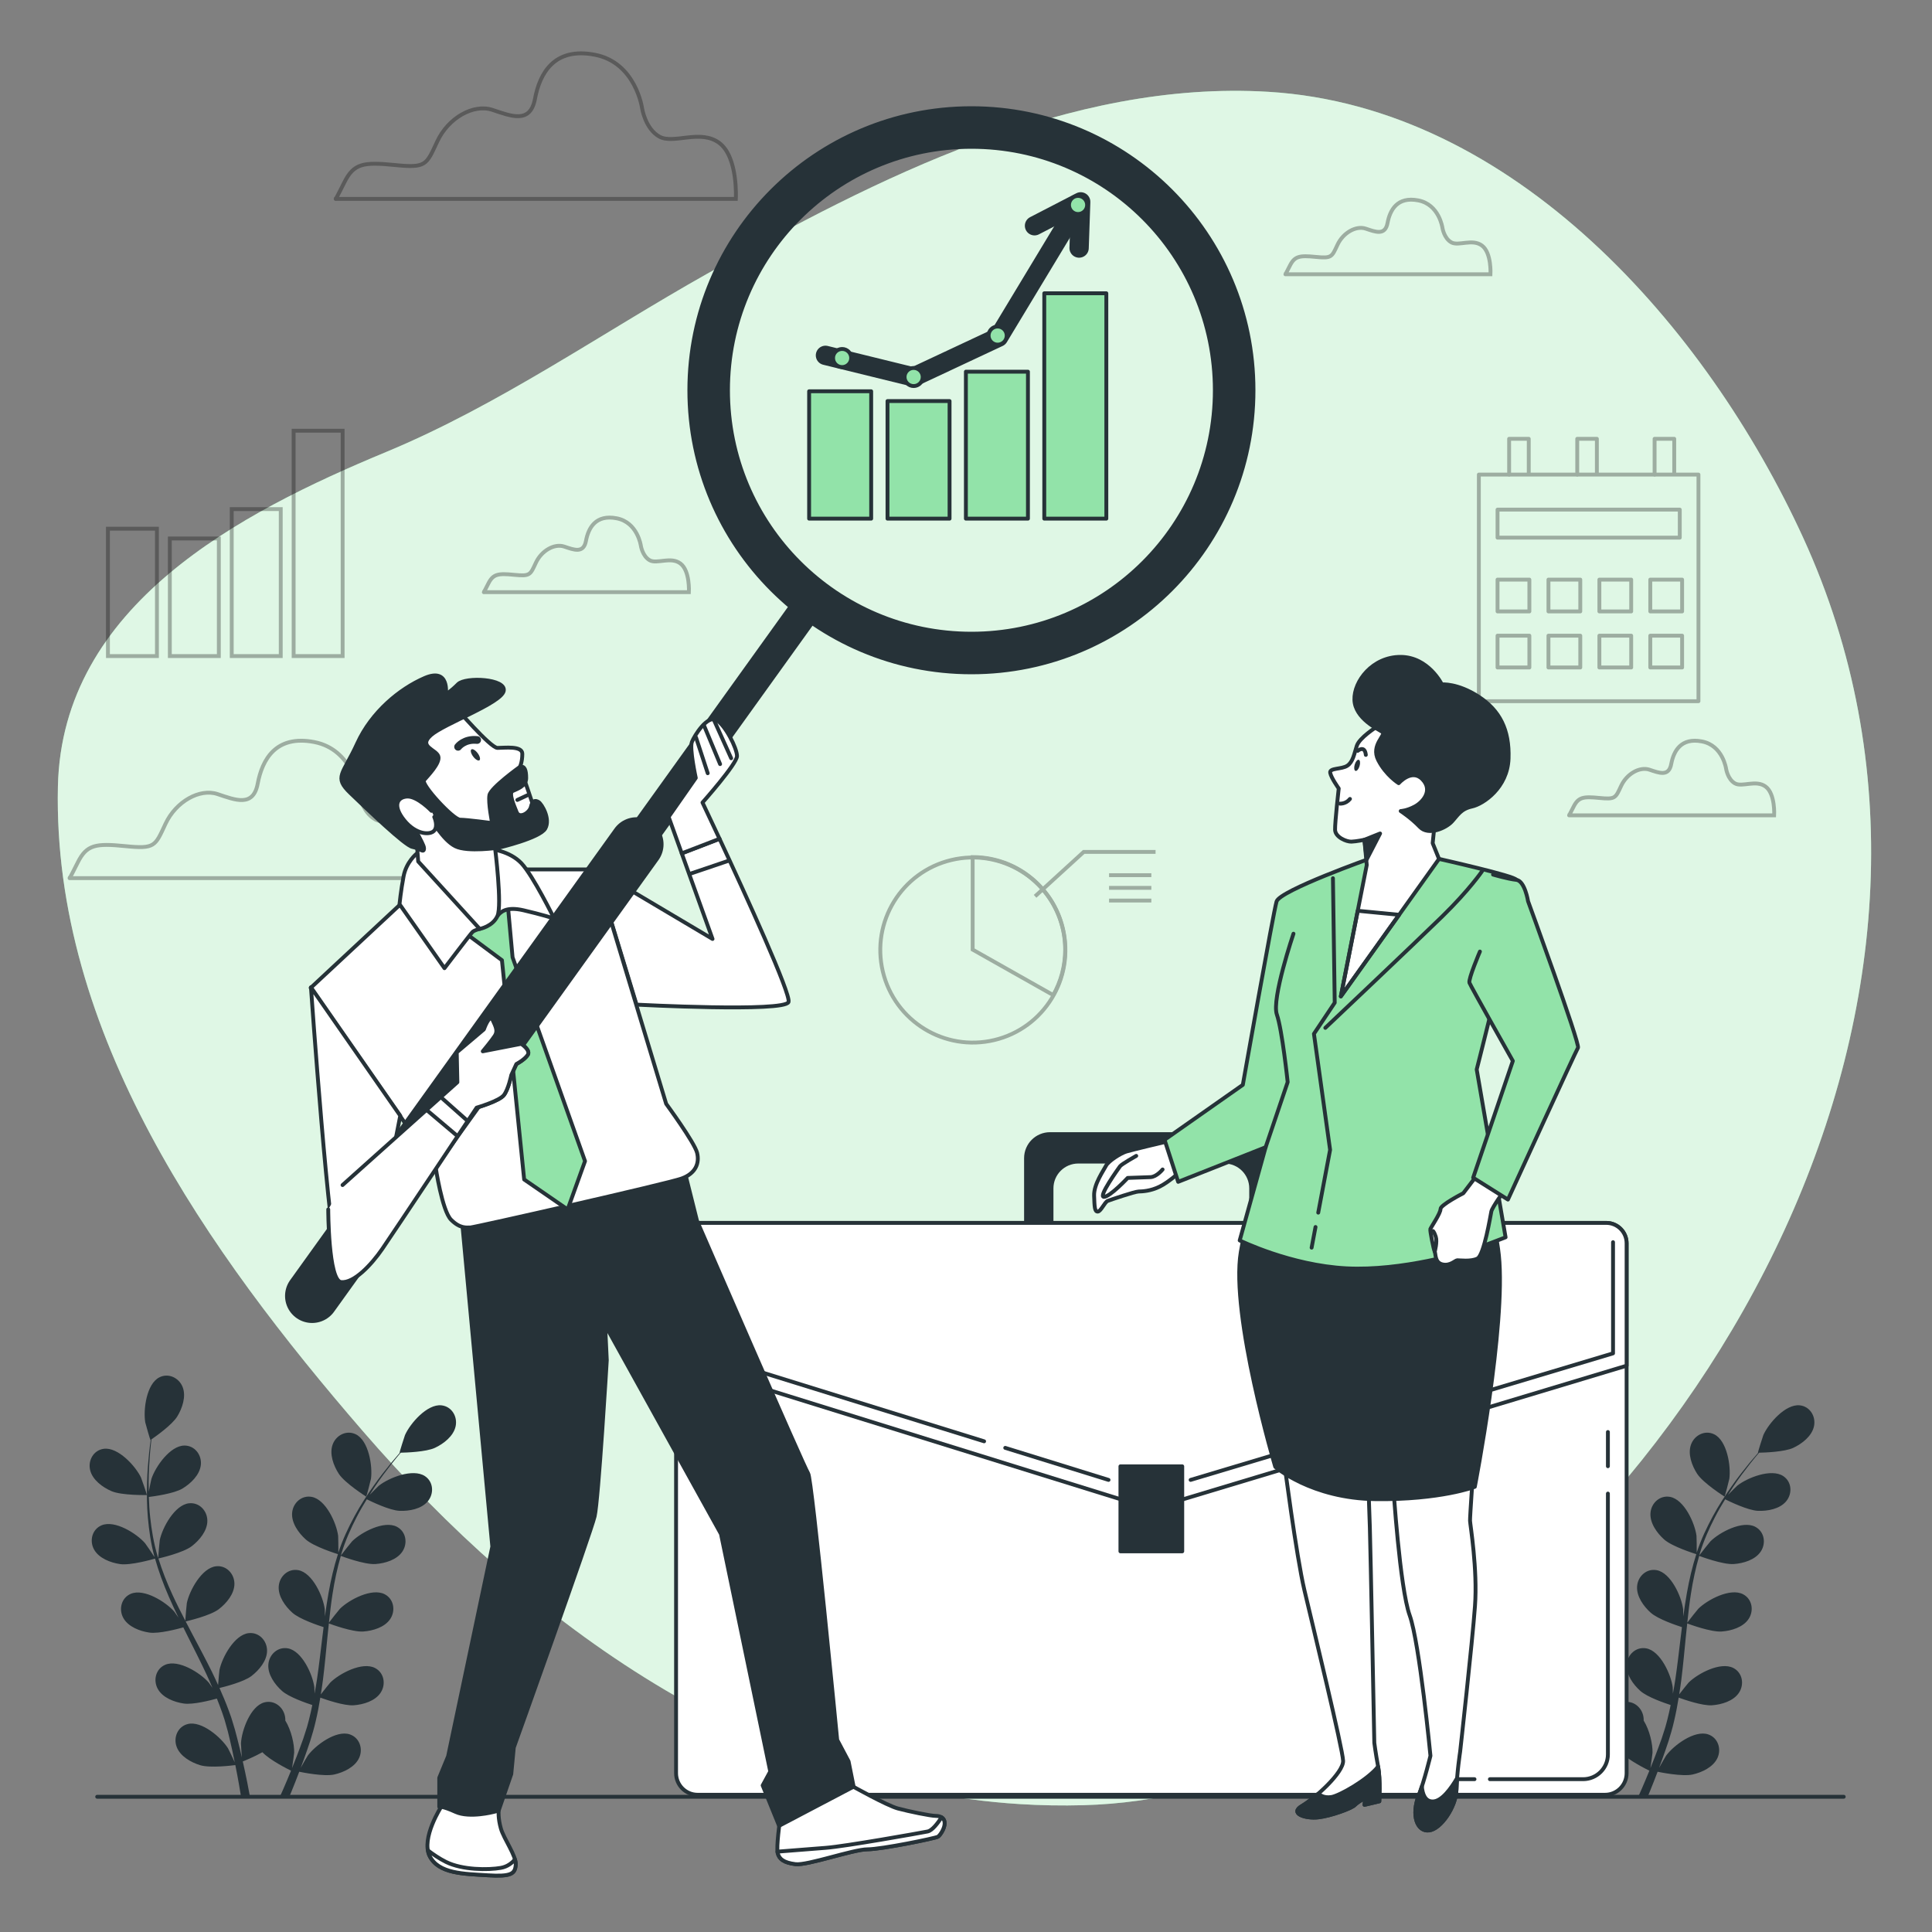 <?xml version="1.0" encoding="UTF-8"?> <svg xmlns="http://www.w3.org/2000/svg" xmlns:xlink="http://www.w3.org/1999/xlink" version="1.1" x="0px" y="0px" viewBox="0 0 500 500" style="enable-background:new 0 0 500 500;" xml:space="preserve"><rect x="0" y="0" width="500" height="500" fill="#808080" stroke="none"/> <g id="Background_Simple"> <g> <path style="fill:#92E3A9;" d="M280.405,467.182c18.888-0.526,37.587-5.076,55.982-14.914 c107.045-57.248,184.101-195.703,130.239-313.183C441.734,84.791,391.864,27.603,328.291,23.763 c-51.566-3.115-101.583,22.489-145.207,47.042c-27.439,15.444-53.977,34.062-83.147,46.168 c-37.837,15.703-83.932,39.635-84.95,86.589c-1.386,63.966,38.944,120.568,78.92,166.809 c43.371,50.168,101.744,92.208,169.915,96.519C269.342,467.238,274.877,467.336,280.405,467.182z"></path> <path style="opacity:0.7;fill:#FFFFFF;" d="M280.405,467.182c18.888-0.526,37.587-5.076,55.982-14.914 c107.045-57.248,184.101-195.703,130.239-313.183C441.734,84.791,391.864,27.603,328.291,23.763 c-51.566-3.115-101.583,22.489-145.207,47.042c-27.439,15.444-53.977,34.062-83.147,46.168 c-37.837,15.703-83.932,39.635-84.95,86.589c-1.386,63.966,38.944,120.568,78.92,166.809 c43.371,50.168,101.744,92.208,169.915,96.519C269.342,467.238,274.877,467.336,280.405,467.182z"></path> </g> </g> <g id="Floor"> <line style="fill:#FFFFFF;stroke:#263238;stroke-linecap:round;stroke-linejoin:round;stroke-miterlimit:10;" x1="25.152" y1="465" x2="477.152" y2="465"></line> </g> <g id="Clouds"> <g style="opacity:0.3;"> <path style="fill:none;stroke:#000000;stroke-miterlimit:10;" d="M166.174,28.03c0,0-1.631-11.824-12.231-13.862 c-10.6-2.039-14.27,4.893-15.493,11.416c-1.223,6.523-6.116,4.485-11.008,2.854c-4.893-1.631-11.416,2.039-14.27,8.154 c-2.854,6.116-2.854,6.931-11.008,6.116c-8.154-0.815-10.6-0.408-13.047,4.485c-2.446,4.893-2.242,4.281-2.242,4.281h103.559 c0,0,0.612-10.804-4.281-14.474c-4.893-3.669-11.824,0.408-15.493-1.631C166.989,33.331,166.174,28.03,166.174,28.03z"></path> </g> <g style="opacity:0.3;"> <path style="fill:none;stroke:#000000;stroke-miterlimit:10;" d="M373.301,58.963c0,0-0.836-6.06-6.268-7.104 c-5.433-1.045-7.313,2.507-7.94,5.851c-0.627,3.343-3.134,2.299-5.642,1.463c-2.507-0.836-5.851,1.045-7.313,4.179 c-1.463,3.134-1.463,3.552-5.642,3.134c-4.179-0.418-5.433-0.209-6.686,2.298c-1.254,2.507-1.149,2.194-1.149,2.194h53.073 c0,0,0.313-5.537-2.194-7.418c-2.507-1.88-6.059,0.209-7.94-0.836C373.719,61.679,373.301,58.963,373.301,58.963z"></path> </g> <g style="opacity:0.3;"> <path style="fill:none;stroke:#000000;stroke-miterlimit:10;" d="M165.854,141.239c0,0-0.836-6.06-6.268-7.104 c-5.433-1.045-7.313,2.507-7.94,5.85c-0.627,3.343-3.134,2.299-5.642,1.463c-2.507-0.836-5.85,1.045-7.313,4.179 c-1.463,3.134-1.463,3.552-5.642,3.134c-4.179-0.418-5.433-0.209-6.686,2.298c-1.254,2.507-1.149,2.194-1.149,2.194h53.073 c0,0,0.314-5.537-2.194-7.418s-6.059,0.209-7.94-0.836C166.271,143.955,165.854,141.239,165.854,141.239z"></path> </g> <g style="opacity:0.3;"> <path style="fill:none;stroke:#000000;stroke-miterlimit:10;" d="M446.719,198.985c0,0-0.836-6.059-6.268-7.104 c-5.433-1.045-7.313,2.507-7.94,5.851c-0.627,3.343-3.134,2.298-5.642,1.463c-2.507-0.836-5.85,1.045-7.313,4.179 c-1.463,3.134-1.463,3.552-5.642,3.134c-4.179-0.418-5.433-0.209-6.686,2.298c-1.254,2.507-1.149,2.194-1.149,2.194h53.073 c0,0,0.313-5.537-2.194-7.418c-2.507-1.881-6.06,0.209-7.94-0.836C447.137,201.702,446.719,198.985,446.719,198.985z"></path> </g> <g style="opacity:0.3;"> <path style="fill:none;stroke:#000000;stroke-miterlimit:10;" d="M92.863,205.124c0,0-1.54-11.161-11.546-13.086 c-10.007-1.924-13.471,4.618-14.625,10.777c-1.155,6.158-5.773,4.234-10.392,2.694c-4.618-1.54-10.777,1.924-13.471,7.698 c-2.694,5.773-2.694,6.543-10.392,5.773c-7.698-0.77-10.007-0.385-12.316,4.234c-2.309,4.618-2.117,4.041-2.117,4.041h97.759 c0,0,0.577-10.199-4.041-13.663c-4.618-3.464-11.161,0.385-14.625-1.54S92.863,205.124,92.863,205.124z"></path> </g> </g> <g id="Graphics"> <g> <g style="opacity:0.3;"> <rect x="382.726" y="122.82" style="fill:none;stroke:#000000;stroke-linecap:round;stroke-linejoin:round;stroke-miterlimit:10;" width="56.834" height="58.648"></rect> <rect x="387.563" y="131.889" style="fill:none;stroke:#000000;stroke-linecap:round;stroke-linejoin:round;stroke-miterlimit:10;" width="47.16" height="7.255"></rect> <g> <rect x="387.563" y="150" style="fill:none;stroke:#000000;stroke-linecap:round;stroke-linejoin:round;stroke-miterlimit:10;" width="8.235" height="8.235"></rect> <rect x="400.74" y="150" style="fill:none;stroke:#000000;stroke-linecap:round;stroke-linejoin:round;stroke-miterlimit:10;" width="8.235" height="8.235"></rect> <rect x="413.917" y="150" style="fill:none;stroke:#000000;stroke-linecap:round;stroke-linejoin:round;stroke-miterlimit:10;" width="8.235" height="8.235"></rect> <rect x="427.093" y="150" style="fill:none;stroke:#000000;stroke-linecap:round;stroke-linejoin:round;stroke-miterlimit:10;" width="8.235" height="8.235"></rect> </g> <g> <rect x="387.563" y="164.511" style="fill:none;stroke:#000000;stroke-linecap:round;stroke-linejoin:round;stroke-miterlimit:10;" width="8.235" height="8.235"></rect> <rect x="400.74" y="164.511" style="fill:none;stroke:#000000;stroke-linecap:round;stroke-linejoin:round;stroke-miterlimit:10;" width="8.235" height="8.235"></rect> <rect x="413.917" y="164.511" style="fill:none;stroke:#000000;stroke-linecap:round;stroke-linejoin:round;stroke-miterlimit:10;" width="8.235" height="8.235"></rect> <rect x="427.093" y="164.511" style="fill:none;stroke:#000000;stroke-linecap:round;stroke-linejoin:round;stroke-miterlimit:10;" width="8.235" height="8.235"></rect> </g> <polyline style="fill:none;stroke:#000000;stroke-linecap:round;stroke-linejoin:round;stroke-miterlimit:10;" points=" 390.561,122.823 390.561,113.561 395.64,113.561 395.64,122.524 "></polyline> <polyline style="fill:none;stroke:#000000;stroke-linecap:round;stroke-linejoin:round;stroke-miterlimit:10;" points=" 428.208,122.823 428.208,113.561 433.288,113.561 433.288,122.524 "></polyline> <polyline style="fill:none;stroke:#000000;stroke-linecap:round;stroke-linejoin:round;stroke-miterlimit:10;" points=" 408.19,122.823 408.19,113.561 413.269,113.561 413.269,122.524 "></polyline> </g> <g style="opacity:0.3;"> <g> <rect x="27.934" y="136.827" style="fill:none;stroke:#000000;stroke-miterlimit:10;" width="12.682" height="32.964"></rect> <rect x="43.953" y="139.362" style="fill:none;stroke:#000000;stroke-miterlimit:10;" width="12.682" height="30.429"></rect> <rect x="59.973" y="131.755" style="fill:none;stroke:#000000;stroke-miterlimit:10;" width="12.682" height="38.036"></rect> <rect x="75.992" y="111.469" style="fill:none;stroke:#000000;stroke-miterlimit:10;" width="12.682" height="58.321"></rect> </g> </g> <g style="opacity:0.3;"> <g> <ellipse transform="matrix(0.973 -0.232 0.232 0.973 -50.172 65.145)" style="fill:none;stroke:#000000;stroke-miterlimit:10;" cx="251.723" cy="245.758" rx="23.943" ry="23.943"></ellipse> <path style="fill:none;stroke:#000000;stroke-miterlimit:10;" d="M272.571,257.527c1.967-3.477,3.095-7.49,3.095-11.77 c0-13.224-10.72-23.943-23.943-23.943v23.943L272.571,257.527z"></path> </g> <polyline style="fill:none;stroke:#000000;stroke-miterlimit:10;" points="267.88,231.967 280.461,220.479 299.06,220.479 "></polyline> <line style="fill:none;stroke:#000000;stroke-miterlimit:10;" x1="287.025" y1="226.496" x2="297.965" y2="226.496"></line> <line style="fill:none;stroke:#000000;stroke-miterlimit:10;" x1="287.025" y1="229.778" x2="297.965" y2="229.778"></line> <line style="fill:none;stroke:#000000;stroke-miterlimit:10;" x1="287.025" y1="233.061" x2="297.965" y2="233.061"></line> </g> </g> </g> <g id="Chart"> <g> <g> <rect x="209.401" y="101.262" style="fill:#92E3A9;stroke:#263238;stroke-linecap:round;stroke-linejoin:round;stroke-miterlimit:10;" width="16.059" height="32.964"></rect> <rect x="229.687" y="103.798" style="fill:#92E3A9;stroke:#263238;stroke-linecap:round;stroke-linejoin:round;stroke-miterlimit:10;" width="16.059" height="30.428"></rect> <rect x="249.973" y="96.191" style="fill:#92E3A9;stroke:#263238;stroke-linecap:round;stroke-linejoin:round;stroke-miterlimit:10;" width="16.059" height="38.036"></rect> <rect x="270.258" y="75.905" style="fill:#92E3A9;stroke:#263238;stroke-linecap:round;stroke-linejoin:round;stroke-miterlimit:10;" width="16.06" height="58.321"></rect> <polyline style="fill:none;stroke:#263238;stroke-width:5;stroke-linecap:round;stroke-linejoin:round;stroke-miterlimit:10;" points=" 213.628,91.964 236.449,97.569 258.425,87.268 277.02,56.465 "></polyline> <polyline style="fill:none;stroke:#263238;stroke-width:5;stroke-linecap:round;stroke-linejoin:round;stroke-miterlimit:10;" points=" 267.733,58.423 279.683,52.242 279.271,64.192 "></polyline> </g> <circle style="fill:#92E3A9;stroke:#263238;stroke-linecap:round;stroke-linejoin:round;stroke-miterlimit:10;" cx="236.449" cy="97.569" r="2.343"></circle> <path style="fill:#92E3A9;stroke:#263238;stroke-linecap:round;stroke-linejoin:round;stroke-miterlimit:10;" d="M260.534,86.847 c0-1.294-1.049-2.342-2.342-2.342c-1.294,0-2.343,1.049-2.343,2.342c0,1.294,1.049,2.343,2.343,2.343 C259.485,89.19,260.534,88.141,260.534,86.847z"></path> <path style="fill:#92E3A9;stroke:#263238;stroke-linecap:round;stroke-linejoin:round;stroke-miterlimit:10;" d="M220.285,92.656 c0-1.294-1.049-2.342-2.343-2.342c-1.294,0-2.343,1.049-2.343,2.342c0,1.294,1.049,2.342,2.343,2.342 C219.236,94.998,220.285,93.95,220.285,92.656z"></path> <path style="fill:#92E3A9;stroke:#263238;stroke-linecap:round;stroke-linejoin:round;stroke-miterlimit:10;" d="M281.343,53.043 c0-1.294-1.049-2.343-2.343-2.343c-1.294,0-2.342,1.049-2.342,2.343c0,1.294,1.049,2.342,2.342,2.342 C280.294,55.386,281.343,54.337,281.343,53.043z"></path> </g> </g> <g id="Plants"> <g> <path style="fill:#263238;" d="M28.824,385.896c2.666,1.164,9.187,1.017,9.192,1.017c0.068-0.002-1.402-4.269-1.525-4.527 c-1.43-2.993-5.955-7.935-9.637-7.438c-2.652,0.359-4.127,3.013-3.528,5.51C23.937,383.009,26.553,384.903,28.824,385.896z"></path> <path style="fill:#263238;" d="M31.074,404.784c2.765,0.403,8.585-1.284,9.048-1.421c0.919,3.258,2.126,6.526,3.53,9.766 c0.8,1.854,1.664,3.695,2.554,5.531c-0.531-0.777-1.011-1.469-1.089-1.559c-2.171-2.509-7.84-6.08-11.258-4.628 c-2.464,1.046-3.185,3.995-1.949,6.246c1.262,2.298,4.288,3.435,6.739,3.792c2.488,0.363,7.478-0.976,8.795-1.348 c0.348,0.701,0.689,1.404,1.04,2.103c1.685,3.356,3.381,6.697,4.944,10.025c0.552,1.172,1.051,2.347,1.556,3.522 c-0.472-0.69-0.876-1.267-0.947-1.35c-2.17-2.508-7.839-6.08-11.259-4.628c-2.464,1.046-3.185,3.996-1.948,6.246 c1.264,2.298,4.287,3.435,6.74,3.792c2.375,0.346,6.992-0.848,8.557-1.283c0.481,1.218,0.964,2.436,1.375,3.638 c0.262,0.827,0.572,1.605,0.788,2.45c0.233,0.832,0.462,1.656,0.69,2.472c0.381,1.587,0.784,3.222,1.116,4.78 c0.24,1.082,0.448,2.117,0.661,3.159c-0.535-1.174-1.632-3.449-1.745-3.629c-1.765-2.809-6.827-7.197-10.428-6.28 c-2.594,0.661-3.754,3.467-2.871,5.879c0.9,2.463,3.717,4.045,6.086,4.769c2.609,0.797,8.385,0.069,9.106-0.027 c0.346,1.726,0.667,3.408,0.943,5c0.208,1.178,0.397,2.31,0.571,3.398h2.313c-0.218-1.211-0.457-2.478-0.721-3.803 c-0.344-1.754-0.747-3.621-1.179-5.535c0.434-0.172,2.898-1.169,5.081-2.389c1.901,2.059,6.774,4.469,7.404,4.775 c-0.663,1.631-1.324,3.21-1.971,4.69c-0.341,0.785-0.672,1.525-1.002,2.261h2.446c0.194-0.465,0.386-0.92,0.584-1.404 c0.68-1.653,1.375-3.433,2.07-5.267c0.699,0.146,6.417,1.307,9.081,0.706c2.416-0.546,5.344-1.914,6.426-4.303 c1.059-2.339,0.111-5.224-2.427-6.076c-3.521-1.183-8.897,2.816-10.866,5.486c-0.117,0.157-1.186,2.007-1.842,3.185 c0.28-0.751,0.56-1.477,0.839-2.254c0.563-1.532,1.078-3.077,1.639-4.738c0.243-0.811,0.488-1.631,0.736-2.459 c0.263-0.816,0.437-1.711,0.662-2.573c0.479-2.011,0.866-4.072,1.21-6.157c1.343,0.488,6.136,2.156,8.619,1.981 c2.472-0.174,5.572-1.081,7.003-3.279c1.402-2.152,0.901-5.147-1.477-6.374c-3.302-1.702-9.221,1.437-11.573,3.777 c-0.147,0.145-1.645,2.015-2.448,3.057c0.197-1.255,0.4-2.506,0.558-3.782c0.457-3.683,0.805-7.426,1.169-11.159 c0.111-1.143,0.235-2.281,0.355-3.421c0.476,0.179,6.13,2.284,8.911,2.089c2.472-0.173,5.572-1.082,7.003-3.28 c1.402-2.151,0.902-5.147-1.477-6.373c-3.302-1.703-9.221,1.436-11.572,3.776c-0.177,0.176-2.33,2.869-2.843,3.58 c0.265-2.51,0.553-5.008,0.936-7.46c0.524-3.383,1.226-6.673,2.141-9.811c0.221,0.084,6.113,2.307,8.961,2.108 c2.472-0.174,5.573-1.082,7.003-3.28c1.401-2.151,0.902-5.146-1.477-6.374c-3.302-1.703-9.221,1.436-11.572,3.776 c-0.184,0.184-2.498,3.081-2.881,3.637c0.055-0.186,0.091-0.386,0.149-0.571c1.02-3.337,2.427-6.442,3.887-9.284 c0.845-1.653,1.745-3.186,2.654-4.658c1.055,0.527,5.902,2.88,8.485,2.984c2.476,0.099,5.658-0.463,7.321-2.49 c1.629-1.985,1.461-5.017-0.768-6.497c-3.095-2.055-9.323,0.415-11.917,2.483c-0.141,0.112-1.448,1.414-2.387,2.376 c0.42-0.658,0.842-1.345,1.257-1.967c1.554-2.341,3.121-4.388,4.524-6.19c0.806-1.018,1.554-1.923,2.265-2.762 c1.304-0.023,6.561-0.182,8.859-1.261c2.242-1.053,4.807-3.018,5.35-5.584c0.531-2.513-1.016-5.126-3.676-5.412 c-3.693-0.398-8.083,4.664-9.433,7.695c-0.116,0.262-1.47,4.568-1.402,4.567c0,0,0.063-0.001,0.079-0.001 c-0.7,0.794-1.439,1.653-2.229,2.608c-1.445,1.775-3.061,3.793-4.672,6.109c-1.616,2.31-3.307,4.865-4.845,7.717 c-1.545,2.857-3.024,5.941-4.138,9.316c-0.013,0.038-0.021,0.079-0.033,0.118c0.019-1.088-0.029-4.133-0.059-4.366 c-0.427-3.29-3.184-9.397-6.838-10.072c-2.632-0.486-4.861,1.576-5.071,4.135c-0.214,2.614,1.681,5.23,3.529,6.881 c2.084,1.862,7.869,3.664,8.33,3.807c-1.031,3.223-1.827,6.615-2.444,10.092c-0.355,1.988-0.65,4.001-0.921,6.023 c-0.014-0.942-0.033-1.784-0.049-1.901c-0.427-3.29-3.184-9.396-6.837-10.071c-2.632-0.487-4.861,1.576-5.07,4.135 c-0.215,2.614,1.681,5.23,3.529,6.881c1.875,1.675,6.776,3.311,8.079,3.727c-0.095,0.777-0.2,1.552-0.292,2.329 c-0.446,3.728-0.874,7.451-1.406,11.089c-0.187,1.282-0.418,2.538-0.645,3.795c-0.013-0.836-0.031-1.54-0.045-1.647 c-0.427-3.29-3.184-9.396-6.836-10.072c-2.633-0.486-4.862,1.575-5.072,4.135c-0.214,2.613,1.682,5.23,3.53,6.88 c1.789,1.598,6.3,3.149,7.845,3.65c-0.271,1.281-0.54,2.564-0.861,3.793c-0.238,0.834-0.409,1.653-0.694,2.478 c-0.265,0.822-0.528,1.636-0.788,2.442c-0.559,1.534-1.125,3.12-1.706,4.603c-0.397,1.035-0.795,2.013-1.192,2.999 c0.201-1.274,0.542-3.777,0.547-3.989c0.051-2.203-0.732-5.786-2.29-8.305c0.01-0.325-0.009-0.65-0.061-0.972 c-0.407-2.535-2.789-4.419-5.376-3.73c-3.59,0.956-5.867,7.258-6.036,10.57c-0.01,0.196,0.118,2.328,0.221,3.672 c-0.181-0.781-0.347-1.541-0.543-2.343c-0.376-1.588-0.799-3.161-1.247-4.856c-0.245-0.811-0.493-1.629-0.743-2.457 c-0.23-0.825-0.579-1.667-0.868-2.511c-0.71-1.941-1.524-3.874-2.387-5.803c1.39-0.333,6.307-1.587,8.282-3.102 c1.966-1.508,4.051-3.977,4.032-6.598c-0.019-2.568-2.087-4.791-4.748-4.501c-3.693,0.401-6.899,6.285-7.569,9.534 c-0.042,0.203-0.26,2.588-0.356,3.901c-0.528-1.155-1.049-2.311-1.621-3.463c-1.65-3.325-3.424-6.638-5.18-9.952 c-0.538-1.015-1.062-2.032-1.591-3.048c0.496-0.114,6.373-1.477,8.585-3.174c1.966-1.508,4.051-3.976,4.032-6.599 c-0.018-2.567-2.087-4.79-4.748-4.501c-3.694,0.401-6.899,6.284-7.569,9.534c-0.05,0.245-0.36,3.677-0.396,4.554 c-1.163-2.239-2.301-4.481-3.335-6.738c-1.429-3.111-2.659-6.242-3.626-9.364c0.231-0.053,6.371-1.448,8.637-3.186 c1.966-1.508,4.051-3.976,4.032-6.599c-0.018-2.568-2.087-4.79-4.749-4.501c-3.693,0.401-6.898,6.285-7.568,9.534 c-0.053,0.255-0.384,3.949-0.396,4.622c-0.057-0.185-0.137-0.371-0.192-0.557c-0.99-3.347-1.529-6.712-1.88-9.888 c-0.207-1.845-0.302-3.62-0.355-5.348c1.17-0.143,6.512-0.854,8.723-2.193c2.12-1.284,4.464-3.508,4.733-6.116 c0.264-2.555-1.549-4.991-4.225-4.996c-3.715-0.007-7.547,5.489-8.57,8.645c-0.056,0.172-0.429,1.979-0.681,3.299 c-0.012-0.781-0.04-1.586-0.036-2.334c0.005-2.809,0.183-5.382,0.358-7.658c0.11-1.294,0.236-2.462,0.366-3.553 c1.075-0.74,5.371-3.772,6.693-5.94c1.29-2.116,2.344-5.169,1.382-7.608c-0.943-2.389-3.675-3.716-6.052-2.487 c-3.301,1.706-4.169,8.35-3.623,11.622c0.048,0.283,1.294,4.62,1.351,4.583c0,0,0.052-0.036,0.064-0.045 c-0.146,1.048-0.289,2.173-0.42,3.405c-0.227,2.277-0.46,4.853-0.526,7.673c-0.073,2.818-0.074,5.882,0.217,9.11 c0.288,3.235,0.754,6.624,1.688,10.052c0.01,0.039,0.027,0.078,0.037,0.117c-0.584-0.918-2.305-3.431-2.459-3.609 c-2.17-2.509-7.839-6.08-11.258-4.629c-2.464,1.047-3.186,3.996-1.948,6.247C25.599,403.29,28.623,404.426,31.074,404.784z"></path> <path style="fill:#263238;" d="M94.781,387.33c0.058,0.036,1.186-4.334,1.226-4.618c0.457-3.285-0.59-9.904-3.936-11.52 c-2.41-1.164-5.104,0.236-5.981,2.65c-0.897,2.464,0.24,5.488,1.586,7.568C89.257,383.853,94.777,387.327,94.781,387.33z"></path> </g> <g> <path style="fill:#263238;" d="M380.367,385.896c2.666,1.164,9.187,1.017,9.192,1.017c0.067-0.002-1.402-4.269-1.525-4.527 c-1.43-2.993-5.955-7.935-9.637-7.438c-2.652,0.359-4.127,3.013-3.529,5.51C375.48,383.009,378.097,384.903,380.367,385.896z"></path> <path style="fill:#263238;" d="M382.618,404.784c2.765,0.403,8.585-1.284,9.047-1.421c0.919,3.258,2.126,6.526,3.53,9.766 c0.8,1.854,1.664,3.695,2.554,5.531c-0.531-0.777-1.011-1.469-1.089-1.559c-2.171-2.509-7.84-6.08-11.258-4.628 c-2.464,1.046-3.185,3.995-1.949,6.246c1.263,2.298,4.288,3.435,6.739,3.792c2.488,0.363,7.478-0.976,8.795-1.348 c0.348,0.701,0.689,1.404,1.04,2.103c1.685,3.356,3.381,6.697,4.944,10.025c0.552,1.172,1.051,2.347,1.556,3.522 c-0.472-0.69-0.876-1.267-0.947-1.35c-2.17-2.508-7.839-6.08-11.259-4.628c-2.464,1.046-3.185,3.996-1.948,6.246 c1.264,2.298,4.287,3.435,6.74,3.792c2.374,0.346,6.991-0.848,8.557-1.283c0.481,1.218,0.964,2.436,1.375,3.638 c0.262,0.827,0.572,1.605,0.788,2.45c0.233,0.832,0.462,1.656,0.69,2.472c0.381,1.587,0.784,3.222,1.116,4.78 c0.24,1.082,0.448,2.117,0.661,3.159c-0.535-1.174-1.632-3.449-1.745-3.629c-1.765-2.809-6.827-7.197-10.428-6.28 c-2.594,0.661-3.754,3.467-2.871,5.879c0.9,2.463,3.717,4.045,6.086,4.769c2.609,0.797,8.385,0.069,9.106-0.027 c0.346,1.726,0.667,3.408,0.943,5c0.208,1.178,0.397,2.31,0.571,3.398h2.313c-0.219-1.211-0.457-2.478-0.721-3.803 c-0.344-1.754-0.747-3.621-1.179-5.535c0.434-0.172,2.898-1.169,5.08-2.389c1.901,2.059,6.774,4.469,7.404,4.775 c-0.663,1.631-1.324,3.21-1.971,4.69c-0.341,0.785-0.672,1.525-1.002,2.261h2.446c0.194-0.465,0.387-0.92,0.584-1.404 c0.68-1.653,1.375-3.433,2.07-5.267c0.699,0.146,6.417,1.307,9.081,0.706c2.416-0.546,5.344-1.914,6.426-4.303 c1.059-2.339,0.111-5.224-2.427-6.076c-3.521-1.183-8.897,2.816-10.866,5.486c-0.117,0.157-1.186,2.007-1.842,3.185 c0.28-0.751,0.56-1.477,0.839-2.254c0.563-1.532,1.078-3.077,1.639-4.738c0.243-0.811,0.488-1.631,0.736-2.459 c0.263-0.816,0.437-1.711,0.662-2.573c0.479-2.011,0.866-4.072,1.21-6.157c1.343,0.488,6.136,2.156,8.619,1.981 c2.472-0.174,5.572-1.081,7.003-3.279c1.402-2.152,0.901-5.147-1.477-6.374c-3.302-1.702-9.221,1.437-11.573,3.777 c-0.147,0.145-1.645,2.015-2.448,3.057c0.197-1.255,0.4-2.506,0.558-3.782c0.457-3.683,0.805-7.426,1.169-11.159 c0.111-1.143,0.235-2.281,0.355-3.421c0.476,0.179,6.13,2.284,8.911,2.089c2.471-0.173,5.572-1.082,7.003-3.28 c1.402-2.151,0.902-5.147-1.477-6.373c-3.302-1.703-9.221,1.436-11.572,3.776c-0.177,0.176-2.329,2.869-2.843,3.58 c0.265-2.51,0.553-5.008,0.936-7.46c0.524-3.383,1.226-6.673,2.141-9.811c0.221,0.084,6.113,2.307,8.961,2.108 c2.472-0.174,5.573-1.082,7.004-3.28c1.401-2.151,0.902-5.146-1.477-6.374c-3.302-1.703-9.221,1.436-11.572,3.776 c-0.184,0.184-2.498,3.081-2.881,3.637c0.055-0.186,0.092-0.386,0.149-0.571c1.02-3.337,2.426-6.442,3.886-9.284 c0.845-1.653,1.745-3.186,2.654-4.658c1.055,0.527,5.902,2.88,8.485,2.984c2.476,0.099,5.658-0.463,7.321-2.49 c1.629-1.985,1.461-5.017-0.768-6.497c-3.095-2.055-9.323,0.415-11.917,2.483c-0.141,0.112-1.448,1.414-2.387,2.376 c0.42-0.658,0.842-1.345,1.257-1.967c1.554-2.341,3.121-4.388,4.524-6.19c0.806-1.018,1.554-1.923,2.265-2.762 c1.304-0.023,6.561-0.182,8.859-1.261c2.242-1.053,4.807-3.018,5.35-5.584c0.531-2.513-1.016-5.126-3.676-5.412 c-3.694-0.398-8.083,4.664-9.433,7.695c-0.116,0.262-1.47,4.568-1.402,4.567c0,0,0.064-0.001,0.079-0.001 c-0.7,0.794-1.439,1.653-2.229,2.608c-1.445,1.775-3.061,3.793-4.672,6.109c-1.616,2.31-3.307,4.865-4.845,7.717 c-1.545,2.857-3.025,5.941-4.138,9.316c-0.013,0.038-0.021,0.079-0.033,0.118c0.019-1.088-0.029-4.133-0.059-4.366 c-0.427-3.29-3.184-9.397-6.837-10.072c-2.632-0.486-4.861,1.576-5.071,4.135c-0.214,2.614,1.681,5.23,3.529,6.881 c2.084,1.862,7.869,3.664,8.33,3.807c-1.031,3.223-1.827,6.615-2.444,10.092c-0.355,1.988-0.65,4.001-0.921,6.023 c-0.014-0.942-0.033-1.784-0.049-1.901c-0.427-3.29-3.184-9.396-6.837-10.071c-2.632-0.487-4.861,1.576-5.07,4.135 c-0.215,2.614,1.681,5.23,3.529,6.881c1.875,1.675,6.776,3.311,8.079,3.727c-0.095,0.777-0.2,1.552-0.292,2.329 c-0.446,3.728-0.874,7.451-1.406,11.089c-0.187,1.282-0.418,2.538-0.645,3.795c-0.013-0.836-0.031-1.54-0.045-1.647 c-0.427-3.29-3.184-9.396-6.836-10.072c-2.633-0.486-4.862,1.575-5.072,4.135c-0.214,2.613,1.682,5.23,3.53,6.88 c1.789,1.598,6.3,3.149,7.845,3.65c-0.271,1.281-0.54,2.564-0.861,3.793c-0.238,0.834-0.409,1.653-0.694,2.478 c-0.265,0.822-0.528,1.636-0.788,2.442c-0.559,1.534-1.125,3.12-1.706,4.603c-0.397,1.035-0.795,2.013-1.192,2.999 c0.201-1.274,0.542-3.777,0.547-3.989c0.051-2.203-0.732-5.786-2.29-8.305c0.009-0.325-0.009-0.65-0.061-0.972 c-0.407-2.535-2.789-4.419-5.376-3.73c-3.59,0.956-5.866,7.258-6.036,10.57c-0.01,0.196,0.118,2.328,0.221,3.672 c-0.181-0.781-0.347-1.541-0.543-2.343c-0.376-1.588-0.799-3.161-1.247-4.856c-0.245-0.811-0.493-1.629-0.743-2.457 c-0.23-0.825-0.579-1.667-0.868-2.511c-0.71-1.941-1.524-3.874-2.387-5.803c1.39-0.333,6.307-1.587,8.282-3.102 c1.966-1.508,4.051-3.977,4.032-6.598c-0.019-2.568-2.087-4.791-4.748-4.501c-3.693,0.401-6.899,6.285-7.569,9.534 c-0.042,0.203-0.26,2.588-0.356,3.901c-0.528-1.155-1.049-2.311-1.621-3.463c-1.65-3.325-3.424-6.638-5.18-9.952 c-0.538-1.015-1.062-2.032-1.591-3.048c0.496-0.114,6.373-1.477,8.585-3.174c1.966-1.508,4.051-3.976,4.032-6.599 c-0.018-2.567-2.087-4.79-4.748-4.501c-3.694,0.401-6.899,6.284-7.569,9.534c-0.05,0.245-0.36,3.677-0.396,4.554 c-1.163-2.239-2.302-4.481-3.335-6.738c-1.428-3.111-2.659-6.242-3.626-9.364c0.231-0.053,6.371-1.448,8.637-3.186 c1.966-1.508,4.051-3.976,4.032-6.599c-0.018-2.568-2.087-4.79-4.749-4.501c-3.693,0.401-6.898,6.285-7.568,9.534 c-0.053,0.255-0.384,3.949-0.396,4.622c-0.057-0.185-0.137-0.371-0.192-0.557c-0.99-3.347-1.529-6.712-1.88-9.888 c-0.207-1.845-0.302-3.62-0.355-5.348c1.17-0.143,6.512-0.854,8.723-2.193c2.12-1.284,4.464-3.508,4.733-6.116 c0.264-2.555-1.549-4.991-4.225-4.996c-3.715-0.007-7.547,5.489-8.57,8.645c-0.056,0.172-0.428,1.979-0.681,3.299 c-0.012-0.781-0.04-1.586-0.036-2.334c0.005-2.809,0.183-5.382,0.358-7.658c0.11-1.294,0.236-2.462,0.366-3.553 c1.075-0.74,5.371-3.772,6.693-5.94c1.29-2.116,2.345-5.169,1.382-7.608c-0.943-2.389-3.675-3.716-6.052-2.487 c-3.301,1.706-4.169,8.35-3.623,11.622c0.048,0.283,1.294,4.62,1.351,4.583c0,0,0.052-0.036,0.064-0.045 c-0.146,1.048-0.289,2.173-0.42,3.405c-0.227,2.277-0.461,4.853-0.526,7.673c-0.073,2.818-0.074,5.882,0.217,9.11 c0.288,3.235,0.754,6.624,1.688,10.052c0.01,0.039,0.027,0.078,0.037,0.117c-0.585-0.918-2.305-3.431-2.459-3.609 c-2.17-2.509-7.839-6.08-11.258-4.629c-2.464,1.047-3.186,3.996-1.948,6.247C377.143,403.29,380.167,404.426,382.618,404.784z"></path> <path style="fill:#263238;" d="M446.324,387.33c0.058,0.036,1.186-4.334,1.226-4.618c0.457-3.285-0.591-9.904-3.936-11.52 c-2.41-1.164-5.104,0.236-5.981,2.65c-0.897,2.464,0.24,5.488,1.586,7.568C440.8,383.853,446.32,387.327,446.324,387.33z"></path> </g> </g> <g id="Briefcase"> <g> <g> <path style="fill:#FFFFFF;stroke:#263238;stroke-linecap:round;stroke-linejoin:round;stroke-miterlimit:10;" d=" M415.383,464.484H180.548c-3.083,0-5.583-2.499-5.583-5.583V321.758c0-2.913,2.361-5.274,5.274-5.274h235.453 c2.913,0,5.274,2.361,5.274,5.274v137.143C420.965,461.984,418.466,464.484,415.383,464.484z"></path> <path style="fill:#263238;stroke:#263238;stroke-linecap:round;stroke-linejoin:round;stroke-miterlimit:10;" d=" M324.177,293.509h-52.423c-3.435,0-6.22,2.785-6.22,6.22v20.436h7.249c-0.415-0.889-0.654-1.876-0.654-2.922v-9.705 c0-3.822,3.099-6.921,6.921-6.921h37.832c3.822,0,6.921,3.098,6.921,6.921v9.705c0,1.046-0.239,2.034-0.654,2.922h7.249v-20.436 C330.397,296.293,327.612,293.509,324.177,293.509z"></path> <g> <path style="fill:#FFFFFF;stroke:#263238;stroke-linecap:round;stroke-linejoin:round;stroke-miterlimit:10;" d=" M174.965,352.261l123,38.223l123-37.042v-31.684c0-2.913-2.361-5.274-5.274-5.274H180.239c-2.913,0-5.274,2.361-5.274,5.274 V352.261z"></path> <polyline style="fill:none;stroke:#263238;stroke-linecap:round;stroke-linejoin:round;stroke-miterlimit:10;" points=" 373.472,363.422 417.452,350.246 417.452,321.477 "></polyline> <line style="fill:none;stroke:#263238;stroke-linecap:round;stroke-linejoin:round;stroke-miterlimit:10;" x1="308.131" y1="382.998" x2="368.517" y2="364.906"></line> <line style="fill:none;stroke:#263238;stroke-linecap:round;stroke-linejoin:round;stroke-miterlimit:10;" x1="254.685" y1="373.009" x2="191.285" y2="353.344"></line> <line style="fill:none;stroke:#263238;stroke-linecap:round;stroke-linejoin:round;stroke-miterlimit:10;" x1="286.886" y1="382.998" x2="260.156" y2="374.706"></line> </g> <rect x="289.965" y="379.484" style="fill:#263238;stroke:#263238;stroke-linecap:round;stroke-linejoin:round;stroke-miterlimit:10;" width="16" height="22"></rect> </g> <g> <line style="fill:none;stroke:#263238;stroke-linecap:round;stroke-linejoin:round;stroke-miterlimit:10;" x1="381.601" y1="460.452" x2="373.192" y2="460.452"></line> <path style="fill:none;stroke:#263238;stroke-linecap:round;stroke-linejoin:round;stroke-miterlimit:10;" d="M416.124,386.538 v67.496c0,3.544-2.873,6.418-6.418,6.418h-24.121"></path> <line style="fill:none;stroke:#263238;stroke-linecap:round;stroke-linejoin:round;stroke-miterlimit:10;" x1="416.124" y1="370.605" x2="416.124" y2="379.457"></line> </g> </g> </g> <g id="Character_2"> <g> <g> <path style="fill:#FFFFFF;stroke:#263238;stroke-linecap:round;stroke-linejoin:round;stroke-miterlimit:10;" d="M332.3,377.996 c0,0,3.167,24.595,5.277,33.529c2.11,8.934,9.914,41.089,10.02,44.173c0.107,3.084-7.382,9.777-10.661,11.692 c-3.279,1.915,0.887,3.315,4.219,2.942c3.333-0.373,8.668-2.358,9.413-3.156c0.53-0.569,1.709-1.29,2.343-1.658 c0.255-0.148,0.422-0.239,0.422-0.239l-0.195,1.808l3.829-0.904c0,0,0.318-5.673-0.311-8.996 c-0.63-3.324-0.984-6.142-0.984-6.142s-1.007-51.433-1.158-55.803c-0.151-4.37-0.347-10.024-0.347-10.024L332.3,377.996z"></path> <path style="fill:#263238;stroke:#263238;stroke-linecap:round;stroke-linejoin:round;stroke-miterlimit:10;" d=" M341.155,470.333c3.333-0.373,8.668-2.358,9.413-3.156c0.53-0.569,1.709-1.29,2.343-1.658c0.255-0.148,0.422-0.239,0.422-0.239 l-0.195,1.808l3.829-0.904c0,0,0.318-5.673-0.311-8.996c-2.712,3.439-10.032,7.553-12.08,7.881 c-2.047,0.328-3.111-0.664-3.111-0.664l-0.419-0.093c-1.544,1.337-3.048,2.46-4.11,3.081 C333.657,469.305,337.823,470.705,341.155,470.333z"></path> </g> <g> <path style="fill:#FFFFFF;stroke:#263238;stroke-linecap:round;stroke-linejoin:round;stroke-miterlimit:10;" d=" M360.574,384.481c0,0,1.687,26.448,4.249,33.565c2.562,7.117,5.375,36.357,5.375,36.357s-1.577,6.488-2.995,10.14 c-2.056,5.296-0.442,9.537,2.633,9.173c3.076-0.364,6.992-6.161,7.098-10.539c0.106-4.378,0.947-9.812,0.947-9.812 s3.143-28.159,3.842-37.705c0.699-9.546-1.243-21.059-1.279-22.087c-0.035-1.028,0.832-13.153,0.832-13.153l-21.006,2.785 L360.574,384.481z"></path> <path style="fill:#263238;stroke:#263238;stroke-linecap:round;stroke-linejoin:round;stroke-miterlimit:10;" d=" M377.099,460.171c-1.539,2.646-3.923,5.966-6.235,6.046c-2.06,0.071-2.718-1.961-2.889-3.871 c-0.256,0.787-0.516,1.538-0.771,2.196c-2.056,5.296-0.442,9.537,2.633,9.173c3.076-0.364,6.992-6.161,7.098-10.539 C376.959,462.202,377.02,461.177,377.099,460.171z"></path> </g> <path style="fill:#263238;stroke:#263238;stroke-linecap:round;stroke-linejoin:round;stroke-miterlimit:10;" d="M330.462,295.661 c0,0-6.638,12.063-9.347,28.374c-2.708,16.311,8.924,55.583,8.924,55.583s9.29,8.171,26.023,8.364 c16.734,0.193,25.623-3.202,25.623-3.202s8.104-41.734,6.225-59.897c-1.879-18.164-13.461-30.152-13.461-30.152l-42.334-1.827 L330.462,295.661z"></path> <g> <path style="fill:#FFFFFF;stroke:#263238;stroke-linecap:round;stroke-linejoin:round;stroke-miterlimit:10;" d=" M301.571,295.529c0,0-8.641,2.041-10.1,2.494c-1.459,0.453-4.606,2.438-5.234,3.666c-0.628,1.228-3.184,4.801-3.083,7.746 c0.102,2.945,0.143,4.15,0.947,4.122s1.791-2.474,2.585-2.77c0.794-0.296,6.887-2.383,7.958-2.42 c1.071-0.037,3.079-0.106,5.451-1.261c2.372-1.154,5.229-3.799,5.229-3.799l-2.42-7.958L301.571,295.529z"></path> <path style="fill:#FFFFFF;stroke:#263238;stroke-linecap:round;stroke-linejoin:round;stroke-miterlimit:10;" d=" M294.057,299.139c0,0-3.813,2.142-4.196,2.692c-0.383,0.549-5.755,7.973-4.149,7.917c1.606-0.056,6.13-4.903,6.13-4.903 s4.284-0.148,5.89-0.204c1.606-0.056,3.148-1.985,3.148-1.985"></path> </g> <g> <path style="fill:#92E3A9;stroke:#263238;stroke-linecap:round;stroke-linejoin:round;stroke-miterlimit:10;" d=" M354.818,222.088c0,0-23.6,8.36-24.445,11.219c-0.844,2.858-8.732,47.452-8.732,47.452l-20.254,14.217l3.52,10.88l22.637-8.956 l-6.71,24.122c0,0,13.111,6.462,27.597,7.218c14.486,0.756,30.659-4.204,32.835-4.908c2.176-0.704,8.379-3.119,8.379-3.119 l-7.475-43.434c0,0,8.852-34.883,9.068-37.72c0.216-2.836,1.211-10.415,1.179-11.357c-0.033-0.942-20.003-5.417-20.003-5.417 L354.818,222.088z"></path> <line style="fill:none;stroke:#263238;stroke-linecap:round;stroke-linejoin:round;stroke-miterlimit:10;" x1="340.454" y1="317.553" x2="339.445" y2="322.893"></line> <polyline style="fill:none;stroke:#263238;stroke-linecap:round;stroke-linejoin:round;stroke-miterlimit:10;" points=" 344.963,227.286 345.425,259.505 340.045,267.549 344.227,297.581 341.158,313.828 "></polyline> <path style="fill:none;stroke:#263238;stroke-linecap:round;stroke-linejoin:round;stroke-miterlimit:10;" d="M342.994,266.012 c0,0,23.27-22.002,30.263-28.845c6.993-6.843,10.284-11.672,10.284-11.672"></path> <path style="fill:none;stroke:#263238;stroke-linecap:round;stroke-linejoin:round;stroke-miterlimit:10;" d="M334.749,241.642 c0,0-5.704,16.857-4.307,20.895c1.397,4.038,2.806,17.506,2.806,17.506l-5.704,16.857"></path> </g> <g> <g> <path style="fill:#FFFFFF;stroke:#263238;stroke-linecap:round;stroke-linejoin:round;stroke-miterlimit:10;" d=" M356.228,188.142c0,0-4.406,2.779-5.084,4.866c-0.678,2.087-0.982,4.161-2.448,5.149c-1.466,0.989-4.671,0.537-4.438,1.842 c0.233,1.305,2.203,4.051,2.203,4.051s-1.007,8.851-0.942,10.725c0.065,1.874,2.921,3.088,4.232,3.042 c1.311-0.045,3.359-0.491,3.359-0.491l0.602,6.545l-6.703,33.997l25.406-35.582l-1.642-4.07l0.561-5.459 c0,0,2.222-6.267,0.302-12.954c-1.919-6.687-5.409-9.943-9.053-12.255C358.941,185.235,356.228,188.142,356.228,188.142z"></path> <polygon style="fill:#263238;stroke:#263238;stroke-linecap:round;stroke-linejoin:round;stroke-miterlimit:10;" points=" 353.11,217.326 357.166,215.707 353.711,222.402 "></polygon> <path style="fill:#263238;" d="M351.854,198.255c-0.233,0.795-0.704,1.356-1.052,1.254c-0.348-0.102-0.44-0.829-0.207-1.624 c0.233-0.795,0.704-1.356,1.052-1.254C351.995,196.733,352.088,197.46,351.854,198.255z"></path> <path style="fill:none;stroke:#263238;stroke-linecap:round;stroke-linejoin:round;stroke-miterlimit:10;" d="M351.376,194.313 c0,0,1.822-1.564,2.1,1.053"></path> <path style="fill:none;stroke:#263238;stroke-linecap:round;stroke-linejoin:round;stroke-miterlimit:10;" d="M346.784,207.978 c0,0,1.505,0.136,2.584-1.215"></path> </g> <polygon style="fill:none;stroke:#263238;stroke-linecap:round;stroke-linejoin:round;stroke-miterlimit:10;" points=" 351.378,235.709 347.009,257.867 362.086,236.751 "></polygon> <path style="fill:#263238;stroke:#263238;stroke-linecap:round;stroke-linejoin:round;stroke-miterlimit:10;" d=" M373.145,177.128c0,0-3.459-7.111-10.69-7.128c-7.231-0.018-12.1,6.31-11.933,11.124c0.167,4.814,6.152,7.553,7.25,8.318 s-3.098,3.321-1.087,7.268c2.011,3.947,5.295,5.976,5.295,5.976s3.348-3.865,6.124-1.015c2.776,2.85,0.203,5.884-1.899,7.028 c-2.103,1.144-3.708,1.199-3.708,1.199s2.739,1.78,4.962,4.113c2.223,2.333,6.705,0.304,8.254-1.357 c1.549-1.66,2.296-3.293,5.22-3.93c2.924-0.637,9.204-4.871,9.48-12.378c0.276-7.508-2.307-12.506-7.786-16.066 C377.148,176.722,373.145,177.128,373.145,177.128z"></path> </g> <g> <path style="fill:#FFFFFF;stroke:#263238;stroke-linecap:round;stroke-linejoin:round;stroke-miterlimit:10;" d=" M382.154,304.267l-3.462,4.543c0,0-5.927,3.02-5.89,4.09c0.037,1.071-2.515,4.778-2.635,5.184 c-0.12,0.406,0.854,5.331,1.141,5.858c0.286,0.526-0.037,2.816,1.99,3.282c2.026,0.466,3.314-1.053,3.85-1.071 c0.535-0.019,3.499,0.415,5.211-0.448c1.712-0.863,3.368-11.106,3.599-12.187c0.231-1.08,3.3-5.341,3.3-5.341L382.154,304.267z"></path> <path style="fill:none;stroke:#263238;stroke-linecap:round;stroke-linejoin:round;stroke-miterlimit:10;" d="M370.855,318.597 c0,0,0.272,0.125,0.72,1.449c0.448,1.325-0.267,3.896-0.267,3.896"></path> </g> <path style="fill:#92E3A9;stroke:#263238;stroke-linecap:round;stroke-linejoin:round;stroke-miterlimit:10;" d="M383.001,246.26 c0,0-3.056,7.156-2.71,8.087s11.233,20.223,11.233,20.223l-10.271,30.217l8.997,5.661c0,0,17.534-38.327,18.13-39.29 c0.595-0.964-12.918-37.919-12.918-37.919s-0.836-5.298-3.045-5.536c-2.209-0.238-6.02-1.363-6.02-1.363"></path> </g> </g> <g id="Character_1"> <g> <g> <path style="fill:#FFFFFF;stroke:#263238;stroke-linecap:round;stroke-linejoin:round;stroke-miterlimit:10;" d=" M220.274,462.083c0,0,9.218,5.185,12.099,5.953c2.881,0.768,8.45,1.92,9.794,1.92s2.305,0.576,2.305,1.921 s-1.152,3.073-1.728,3.457c-0.576,0.384-14.595,3.265-18.244,3.265c-3.649,0-15.556,4.225-18.628,3.841 c-3.073-0.384-4.225-1.344-4.609-2.881c-0.384-1.536,0.576-8.45,0.576-8.45L220.274,462.083z"></path> <path style="fill:#FFFFFF;stroke:#263238;stroke-linecap:round;stroke-linejoin:round;stroke-miterlimit:10;" d=" M242.744,475.334c0.576-0.384,1.728-2.112,1.728-3.457c0-0.744-0.301-1.245-0.792-1.551c-0.994,1.526-2.422,3.423-3.625,3.664 c-1.921,0.384-21.317,3.841-26.31,4.225c-3.559,0.274-9.444,0.741-12.54,0.988c0.014,0.138,0.033,0.258,0.057,0.356 c0.384,1.536,1.536,2.497,4.609,2.881c3.073,0.384,14.98-3.841,18.628-3.841C228.148,478.599,242.168,475.718,242.744,475.334z"></path> </g> <g> <path style="fill:#FFFFFF;stroke:#263238;stroke-linecap:round;stroke-linejoin:round;stroke-miterlimit:10;" d="M129.046,468.6 c0,0-0.185,1.933,0.583,4.622s4.033,7.106,3.841,9.41c-0.192,2.305-1.152,3.073-7.298,2.689 c-6.146-0.384-12.675-0.384-14.98-4.993c-2.304-4.609,3.073-12.867,3.073-12.867L129.046,468.6z"></path> <path style="fill:#FFFFFF;stroke:#263238;stroke-linecap:round;stroke-linejoin:round;stroke-miterlimit:10;" d="M133.47,482.632 c0.034-0.41-0.045-0.889-0.196-1.411c-0.738,0.876-1.921,1.875-3.645,2.179c-3.265,0.576-9.986,0.576-14.211-1.536 c-1.757-0.879-3.376-1.988-4.674-2.986c0.091,0.508,0.224,1,0.449,1.449c2.305,4.609,8.834,4.609,14.98,4.993 C132.318,485.704,133.278,484.936,133.47,482.632z"></path> </g> <path style="fill:#263238;stroke:#263238;stroke-linecap:round;stroke-linejoin:round;stroke-miterlimit:10;" d="M119.564,315.91 l7.847,84.355l-11.443,54.275l-2.289,5.558v7.52c0,0,0.654-0.327,4.25,1.308c3.597,1.635,9.809,0,9.809,0l1.308-0.327l3.27-9.482 l0.654-6.866c0,0,19.944-55.583,20.925-59.833c0.981-4.25,3.144-40.399,3.144-40.399l-0.435-9.139l29.987,54.116l12.751,61.468 l-1.962,3.596l4.251,10.463l19.29-10.136l-1.308-6.539l-2.943-5.558c0,0-6.539-67.68-7.52-68.988 c-0.981-1.308-28.772-65.392-28.772-65.392l-3.597-14.386L119.564,315.91z"></path> <path style="fill:#FFFFFF;stroke:#263238;stroke-linecap:round;stroke-linejoin:round;stroke-miterlimit:10;" d="M176.436,220.85 l7.966,22.15l-30.333-18l10.667,35c0,0,38.333,2,39.333-0.667c0.721-1.922-11.159-27.893-17.852-42.251L176.436,220.85z"></path> <line style="fill:#FFFFFF;stroke:#263238;stroke-linecap:round;stroke-linejoin:round;stroke-miterlimit:10;" x1="178.772" y1="226.074" x2="188.72" y2="222.702"></line> <path style="fill:#FFFFFF;stroke:#263238;stroke-linecap:round;stroke-linejoin:round;stroke-miterlimit:10;" d="M104.735,233 l-24.333,22.667L112.735,302c0,0,1.667,11.333,4,13.667c2.333,2.333,4,2,5,2s51-11.333,54.667-12.667c3.667-1.333,4.667-4,4-6.667 c-0.667-2.667-8-12.667-8-12.667L154.069,225h-22.333l-19.667,4.667L104.735,233z"></path> <polygon style="fill:#92E3A9;stroke:#263238;stroke-linecap:round;stroke-linejoin:round;stroke-miterlimit:10;" points=" 121.152,242 129.902,248.5 135.652,305.25 146.902,313 151.402,300.5 132.652,247.75 131.402,234 125.152,231.75 "></polygon> <path style="fill:#FFFFFF;stroke:#263238;stroke-linecap:round;stroke-linejoin:round;stroke-miterlimit:10;" d="M107.799,220.951 c0,0-2.644,2.115-3.349,5.817c-0.705,3.702-1.058,7.227-1.058,7.227l11.634,16.57c0,0,6.698-8.814,7.227-9.342 c0.529-0.529,1.899-0.821,1.899-0.821s3.858-2.445,4.593-3.368c0.735-0.923,2.145-2.51,6.728-1.452 c4.583,1.058,7.932,2.115,7.932,2.115s-5.464-11.105-8.461-14.278c-2.997-3.173-7.932-3.878-10.224-3.878 c-2.292,0-12.339,2.115-12.339,2.115L107.799,220.951z"></path> <g> <path style="fill:#FFFFFF;stroke:#263238;stroke-linecap:round;stroke-linejoin:round;stroke-miterlimit:10;" d=" M117.723,182.839c0,0,9.186,10.717,11.023,10.717s6.43-0.612,6.43,1.531c0,2.143-0.612,3.368-0.612,3.368 s3.98,11.329,4.899,14.697c0.919,3.368-7.348,5.205-7.348,5.205l-3.98,1.225c0,0,1.837,14.697,0.612,17.453 c-1.225,2.756-4.593,3.368-4.593,3.368l-15.922-17.452l-0.306-3.98c0,0-16.84-15.003-16.534-17.146 C91.698,199.679,117.723,182.839,117.723,182.839z"></path> <path style="fill:#263238;" d="M123.621,194.921c0.576,0.773,0.782,1.595,0.46,1.835c-0.322,0.24-1.051-0.192-1.627-0.965 c-0.576-0.773-0.782-1.595-0.46-1.835C122.317,193.716,123.045,194.148,123.621,194.921z"></path> <path style="fill:#263238;stroke:#263238;stroke-width:2;stroke-linecap:round;stroke-linejoin:round;stroke-miterlimit:10;" d=" M118.552,193.276c0,0,1.587-2.115,4.936-1.763"></path> <line style="fill:none;stroke:#263238;stroke-linecap:round;stroke-linejoin:round;stroke-miterlimit:10;" x1="136.532" y1="205.792" x2="133.888" y2="207.026"></line> </g> <path style="fill:#263238;stroke:#263238;stroke-linecap:round;stroke-linejoin:round;stroke-miterlimit:10;" d="M134.564,198.454 c0,0-7.55,5.398-7.903,7.337c-0.353,1.939,0.705,7.227,0.705,7.227s-6.522-0.881-8.285-0.881c-1.763,0-10.224-9.166-9.342-10.224 c0.881-1.058,4.231-4.407,3.702-6.17c-0.529-1.763-5.288-2.468-1.939-5.464c3.349-2.997,18.156-8.285,18.861-11.458 c0.705-3.173-9.871-3.702-11.81-1.763c-1.939,1.939-3.173,2.644-3.173,2.644s1.058-7.051-5.465-4.231 c-6.522,2.82-13.749,8.814-17.451,16.922c-3.702,8.109-6.17,8.637-1.763,12.868c4.407,4.231,14.102,13.573,16.041,13.926 c1.939,0.353,2.997,1.763,2.997,0.353s-3.878-6.522-2.997-8.637c0.881-2.115,1.586-3.173,3.349-0.881 c1.763,2.292,4.583,7.404,7.756,8.99c3.173,1.586,11.281,0.352,11.281,0.352s10.576-2.468,11.987-4.936 c1.41-2.468-0.881-6.346-1.763-6.875c-0.881-0.529-1.587-0.353-1.939,1.234c-0.353,1.587-2.997,3.173-3.702,1.41 c-0.705-1.763-2.115-4.936-1.058-5.465c1.058-0.529,3.525-1.234,3.525-3.349C136.179,199.27,135.768,198.168,134.564,198.454z"></path> <path style="fill:#FFFFFF;stroke:#263238;stroke-linecap:round;stroke-linejoin:round;stroke-miterlimit:10;" d="M111.677,209.846 c0,0-3.702-3.878-6.346-3.702c-2.644,0.176-3.702,2.468-0.705,6.17c2.997,3.702,6.698,3.878,7.756,2.644 c1.058-1.234,0-3.525,0-3.525"></path> <g> <line style="fill:#FFFFFF;stroke:#263238;stroke-width:14;stroke-linecap:round;stroke-linejoin:round;stroke-miterlimit:10;" x1="164.724" y1="218.502" x2="80.772" y2="335.386"></line> <line style="fill:#FFFFFF;stroke:#263238;stroke-width:8;stroke-linecap:round;stroke-linejoin:round;stroke-miterlimit:10;" x1="209.21" y1="156.566" x2="164.724" y2="218.502"></line> <path style="fill:#263238;stroke:#263238;stroke-linecap:round;stroke-linejoin:round;stroke-miterlimit:10;" d="M251.402,28 c-40.317,0-73,32.683-73,73s32.683,73,73,73s73-32.683,73-73S291.719,28,251.402,28z M251.402,164c-34.794,0-63-28.206-63-63 s28.206-63,63-63c34.794,0,63,28.206,63,63S286.196,164,251.402,164z"></path> </g> <g> <g> <g> <path style="fill:#FFFFFF;stroke:#263238;stroke-linecap:round;stroke-linejoin:round;stroke-miterlimit:10;" d=" M176.436,220.85l9.78-3.767c-2.594-5.564-4.409-9.386-4.409-9.386s8.928-10.03,8.928-12.03s-3-8-5.333-9.333 c-2.333-1.333-5.667,4-6.333,5.667c-0.667,1.667,1,9.333,1,9.333l-7.029,10.072L176.436,220.85z"></path> </g> <line style="fill:none;stroke:#263238;stroke-linecap:round;stroke-linejoin:round;stroke-miterlimit:10;" x1="180.121" y1="190.835" x2="183.156" y2="200.109"></line> <line style="fill:none;stroke:#263238;stroke-linecap:round;stroke-linejoin:round;stroke-miterlimit:10;" x1="182.145" y1="187.632" x2="186.36" y2="197.748"></line> <line style="fill:none;stroke:#263238;stroke-linecap:round;stroke-linejoin:round;stroke-miterlimit:10;" x1="184.674" y1="186.114" x2="189.226" y2="196.231"></line> </g> </g> <g> <path style="fill:#FFFFFF;stroke:#263238;stroke-linecap:round;stroke-linejoin:round;stroke-miterlimit:10;" d="M80.473,255.506 c0,0,4.871,69.266,7.083,70.513c2.212,1.246,9.452-3.666,9.452-3.666l6.577-33.614L80.473,255.506z"></path> <g> <path style="fill:#FFFFFF;stroke:#263238;stroke-linecap:round;stroke-linejoin:round;stroke-miterlimit:10;" d=" M88.652,306.691l29.718-26.609l-0.165-7.73l7.017-5.943c0,0,1.463-4.2,2.277-2.435c0.814,1.765,1.369,2.831,0.562,4.085 c-0.807,1.254-3.12,4.02-3.12,4.02l9.934-1.937c0,0,2.507,1.614,1.7,2.867c-0.807,1.254-2.939,2.363-2.939,2.363l-1.318,2.874 c0,0-0.728,3.609-1.902,5.158c-1.174,1.549-7.06,3.256-7.06,3.256s-21.643,32.517-24.431,36.572 c-2.788,4.056-7.342,8.925-10.655,8.565c-3.314-0.36-3.32-18.803-3.32-18.803"></path> <path style="fill:#FFFFFF;stroke:#263238;stroke-linecap:round;stroke-linejoin:round;stroke-miterlimit:10;" d=" M134.876,270.142l-9.934,1.937c0,0,2.313-2.766,3.12-4.02c0.807-1.253,0.252-2.32-0.562-4.085 c-0.814-1.765-2.277,2.435-2.277,2.435l-7.017,5.943l0.165,7.73l-4.295,3.846l6.975,6.193c1.42-2.133,2.305-3.462,2.305-3.462 s5.886-1.707,7.06-3.256c1.174-1.549,1.902-5.158,1.902-5.158l1.318-2.874c0,0,2.132-1.109,2.939-2.363 C137.383,271.755,134.876,270.142,134.876,270.142z"></path> <line style="fill:#FFFFFF;stroke:#263238;stroke-linecap:round;stroke-linejoin:round;stroke-miterlimit:10;" x1="110.568" y1="287.397" x2="118.279" y2="293.915"></line> </g> </g> </g> </g> </svg> 